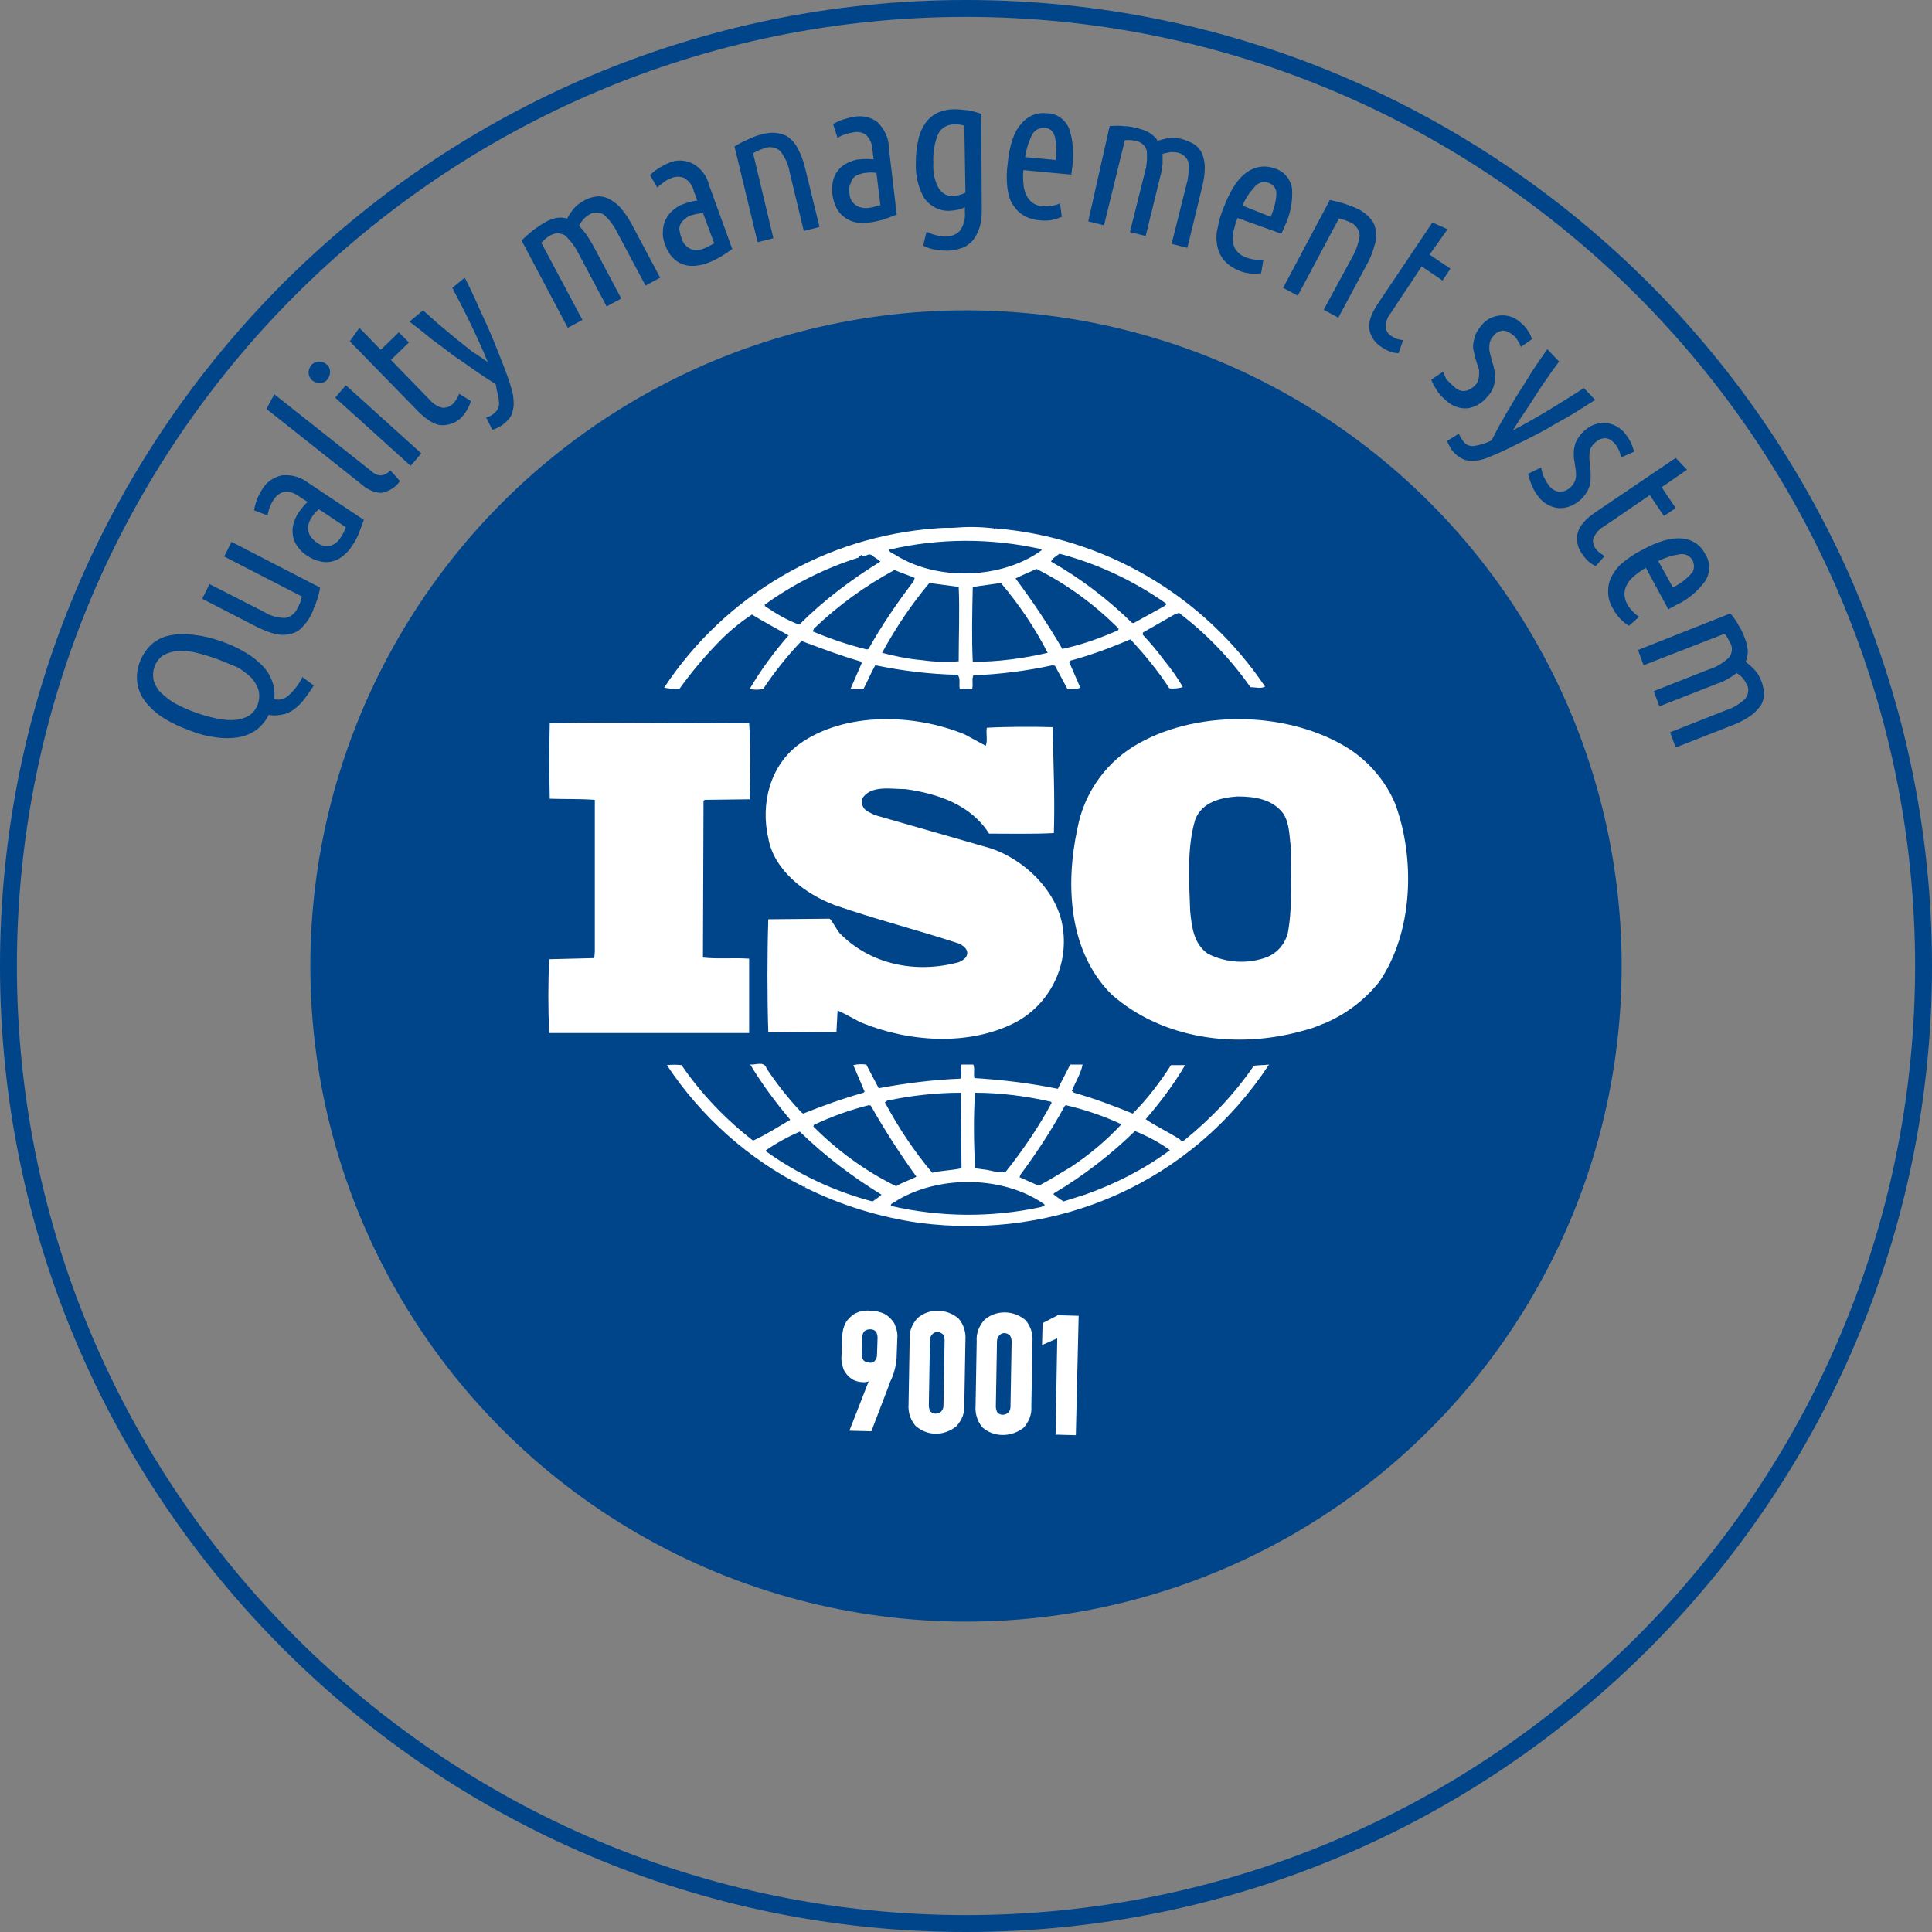 <?xml version="1.0" encoding="utf-8"?>
<!-- Generator: Adobe Illustrator 23.0.3, SVG Export Plug-In . SVG Version: 6.00 Build 0)  -->
<svg version="1.1" id="Layer_1" xmlns="http://www.w3.org/2000/svg" xmlns:xlink="http://www.w3.org/1999/xlink" x="0px" y="0px"
	 viewBox="0 0 343 343" style="enable-background:new 0 0 343 343;" xml:space="preserve">
<rect x="0" y="0" width="343" height="343" fill="#808080" stroke="none"/>
<style type="text/css">
	.st0{fill:#00448A;}
	.st1{fill:#FFFFFF;}
</style>
<title>9001</title>
<g>
	<g>
		<path class="st0" d="M171.5,343C76.9,343,0,266.1,0,171.5S76.9,0,171.5,0S343,76.9,343,171.5S266.1,343,171.5,343z M171.5,3
			C78.6,3,3,78.6,3,171.5S78.6,340,171.5,340S340,264.4,340,171.5S264.4,3,171.5,3z"/>
		<circle class="st0" cx="171.5" cy="171.5" r="116.4"/>
		<path class="st1" d="M247.7,142.7c-1.7-4-4.5-7.3-8.1-9.7c-10.5-6.7-26.5-7.1-37.3-1.1c-5.7,3.1-9.8,8.7-11,15.1
			c-2.2,10.1-1.6,22,6.1,29.6c9,7.9,22.2,9.7,33.9,6.4c1.2-0.3,2.4-0.7,3.5-1.2l0.3-0.1c3.8-1.6,7.1-4.1,9.7-7.3
			C250.9,165.6,251.3,152.5,247.7,142.7z M228.7,165.3c-0.4,2.1-1.8,3.8-3.7,4.6c-3.4,1.3-7.3,1.1-10.6-0.6
			c-2.5-1.8-2.8-4.7-3.1-7.5c-0.2-5.5-0.6-11.3,0.9-16.3c1.2-3.1,4.5-3.9,7.5-4.1c3.1,0,6.2,0.5,8.1,3c1.2,1.8,1.1,4.2,1.4,6.3
			C229.1,155.3,229.5,160.7,228.7,165.3L228.7,165.3z"/>
		<path class="st1" d="M133,170.2c-2.7-0.2-5.6,0.1-8.2-0.2l0.1-27.8l0.2-0.2l8-0.1c0.1-4.5,0.2-9.4-0.1-13.5l-30.4-0.1l-5,0.1
			c-0.1,4.2-0.1,9.1,0,13.4c2.7,0.1,5.3,0,8,0.2v27l-0.1,1.1l-8,0.2c-0.2,4.4-0.2,8.7,0,13.1H133V170.2z"/>
		<path class="st1" d="M222.6,189.2c-3.4,5-7.6,9.4-12.3,13.2c-0.2,0.2-0.7,0.2-0.8-0.1c-2-1.3-4.2-2.3-6.1-3.6c2.6-3,5-6.2,7-9.6
			h-2.5c-2,3.1-4.2,6-6.8,8.6c-3.4-1.4-6.9-2.7-10.4-3.7l-0.4-0.3c0.6-1.6,1.6-3.1,1.9-4.7H190l-2.2,4.3c-4.9-1-9.9-1.6-14.8-1.9
			c-0.2-0.7,0.1-1.7-0.2-2.4h-2.1c-0.2,1,0.2,1.7-0.2,2.5c-4.9,0.2-9.7,0.8-14.5,1.7l-2.2-4.2c-0.8-0.1-1.5-0.1-2.3,0.1l2,4.7
			l-0.2,0.2c-3.6,1-7.2,2.3-10.7,3.7l-0.3-0.2c-2.3-2.4-4.4-5.1-6.2-7.8c-0.4-1.4-2-0.6-2.9-0.7c2.1,3.5,4.5,6.7,7.1,9.8
			c-2.2,1.3-4.4,2.7-6.6,3.7c-4.9-3.8-9.2-8.3-12.7-13.4c-0.9-0.1-1.7-0.1-2.6,0c6.1,9.2,14.5,16.7,24.3,21.6c0,0,0-0.1,0.1-0.1
			c0,0,0,0,0,0c0.1,0,0.2,0.1,0.1,0.2c6.4,3.2,13.3,5.3,20.3,6.3c24.8,3.2,48.4-7.3,62.1-28.1C224.3,189.1,223.5,189.1,222.6,189.2z
			 M189,196.4l0.2-0.2c3.4,0.8,6.7,1.9,9.9,3.4c-2.7,2.9-5.7,5.4-9,7.6c-1.9,1.1-3.7,2.3-5.7,3.3L181,209l0.2-0.5
			C184.1,204.6,186.7,200.6,189,196.4z M173.1,194c4.5,0,9.1,0.6,13.5,1.6l0.1,0.2c-2.3,4.3-5.1,8.4-8.2,12.3
			c-1.4,0.2-2.7-0.4-4-0.5l-1.4-0.2C172.9,202.8,172.8,198.7,173.1,194L173.1,194z M157.5,195.4c4.3-0.9,8.7-1.4,13.1-1.4l0.1,13.4
			c-1.7,0.4-3.6,0.4-5.2,0.8c-3.2-3.8-6-8-8.4-12.5L157.5,195.4z M144.5,199.7c3.2-1.5,6.5-2.7,9.8-3.5l0.3,0.1
			c2.5,4.4,5.2,8.6,8.1,12.6c-1.1,0.6-2.5,1-3.6,1.7c-5.5-2.7-10.4-6.3-14.7-10.6L144.5,199.7z M154.9,213.3
			c-6.8-1.8-13.2-4.8-18.9-8.9v-0.2c1.9-1.3,3.9-2.4,6-3.3c4.4,4.3,9.3,8,14.5,11.2C156.1,212.5,155.5,212.9,154.9,213.3z
			 M184.8,214.3c-8.8,1.9-17.9,1.8-26.6-0.2c-0.2-0.4,0.4-0.5,0.6-0.7c7.5-4.8,19.2-4.8,26.6,0.4C185.6,214.3,185,214.1,184.8,214.3
			z M192.6,212.1l-3.8,1.2c-0.6-0.4-1.2-0.8-1.8-1.3l0.2-0.2c5.2-3.1,10-6.8,14.3-11c2.2,0.9,4.3,2,6.2,3.4
			C203.1,207.6,198,210.2,192.6,212.1L192.6,212.1z"/>
		<path class="st1" d="M120.7,122.2c2-2.8,4.2-5.4,6.5-7.8c1.9-2,4-3.8,6.3-5.3c2.1,1.3,4.4,2.5,6.5,3.7c-2.6,3-4.9,6.1-6.9,9.5
			c0.8,0.2,1.6,0.2,2.4,0c2-3,4.3-5.9,6.8-8.5c3.5,1.3,6.9,2.6,10.4,3.6l0.3,0.3l-2,4.6c0.8,0.1,1.6,0.1,2.3,0
			c0.7-1.3,1.3-2.8,2.1-4.2c4.8,1,9.7,1.6,14.6,1.7c0.6,0.6,0.2,1.8,0.4,2.5h2.2c0.2-0.8-0.1-1.7,0.2-2.4c4.8-0.2,9.5-0.8,14.1-1.8
			l0.4,0.1l2.2,4.1c0.8,0.1,1.5,0.1,2.3-0.2l-2-4.6l0.2-0.2c3.7-1,7.2-2.3,10.7-3.8c2.5,2.7,4.9,5.6,6.9,8.7c0.8,0.1,1.6,0,2.4-0.2
			c-1-1.8-2.2-3.4-3.5-5c-1.1-1.5-2.3-2.9-3.6-4.3v-0.4l5.6-3.2l0.8-0.3c4.9,3.7,9.2,8.2,12.7,13.2c1,0,1.8,0.3,2.6-0.1
			c-10.9-16.2-28.5-26.5-47.9-28.1l-0.1,0.2l-0.2-0.2c-2.4-0.3-4.8-0.3-7.2-0.1c-1,0-2,0-3,0.1c-19.6,1.4-37.5,11.9-48.3,28.3
			C118.9,122.2,119.9,122.5,120.7,122.2z M154.2,115.2l-0.3,0.1c-3.3-0.8-6.5-1.9-9.6-3.2l0.2-0.5c4.3-4.1,9.1-7.6,14.3-10.4
			c1.2,0.5,2.4,0.9,3.6,1.4l-0.2,0.6C159.2,107.1,156.5,111.1,154.2,115.2z M170.2,117.4c-2.2,0.2-4.4,0.1-6.5-0.2
			c-2.4-0.2-4.8-0.7-7.1-1.3c2.4-4.4,5.2-8.6,8.4-12.4l5.2,0.7C170.4,108.2,170.2,113,170.2,117.4L170.2,117.4z M172.7,117.5
			c-0.2-4.2-0.1-8.9,0-13.3c1.6-0.2,3.4-0.5,5-0.7c3.2,3.8,6,7.9,8.3,12.4C181.7,116.9,177.2,117.5,172.7,117.5L172.7,117.5z
			 M198.5,111.9c-3.2,1.4-6.5,2.6-9.9,3.3c-2.5-4.3-5.3-8.5-8.3-12.5c1.1-0.6,2.5-1.1,3.7-1.7c5.4,2.7,10.3,6.3,14.6,10.6
			L198.5,111.9z M188.1,98.3c6.8,1.8,13.2,4.8,19,8.9l-0.2,0.3l-5.6,3.1H201c-4.3-4.2-9.1-7.9-14.4-10.9
			C186.8,99.1,187.6,98.7,188.1,98.3z M184.9,97.5v0.2c-7,5.1-18.4,5.5-25.8,0.9c-0.4-0.3-1.2-0.5-1.3-1
			C166.7,95.5,176,95.5,184.9,97.5L184.9,97.5z M135.7,107.4c5.1-3.7,10.7-6.5,16.7-8.4c0.2-0.2,0.4-0.5,0.7-0.5v0.2
			c0.6,0.2,1.1-0.6,1.7-0.1c0.5,0.4,1.1,0.7,1.5,1.1c-5.2,3.2-10.1,6.9-14.4,11.2c-2.2-0.8-4.2-2-6.1-3.3V107.4z"/>
		<path class="st1" d="M170.3,170.8c-7.6,2.1-15.8,0.5-21.3-5.2c-0.6-0.8-1-1.7-1.7-2.5l-10.9,0.1c-0.2,6.4-0.2,13.8,0,20.1
			l12.1-0.1l0.2-3.8c1.4,0.6,2.7,1.4,4.1,2.1c8.4,3.5,19.2,4.3,27.5,0c6-3.2,9.4-9.9,8.4-16.7c-0.9-6.7-7.3-12.8-13.9-14.5
			l-19.5-5.6l-1.4-0.7c-0.7-0.5-1-1.3-0.9-2.1c1.5-2.6,5.1-1.8,7.8-1.8c5.6,0.8,11.5,2.7,14.8,7.9c3.5,0,7.7,0.1,11.5-0.1
			c0.2-6.5-0.1-12.2-0.2-18.8c-3.6-0.1-8.1-0.1-11.7,0.1c-0.2,0.9,0.2,2.3-0.2,3.2l-3.7-2c-8.9-3.7-21.3-4.1-29.4,1.7
			c-5.2,3.8-6.9,10.6-5.5,16.7c1,5.7,6.5,9.9,11.8,11.9c7.2,2.5,14.7,4.4,22,6.8c0.7,0.3,1.7,1,1.5,1.9
			C171.6,170.1,170.9,170.5,170.3,170.8z"/>
		<path class="st1" d="M154.9,243.5l1.1,0.5c-0.3,0.4-0.7,0.8-1.2,1c-0.4,0.2-0.9,0.4-1.4,0.4c-0.8,0-1.6-0.2-2.2-0.6
			c-0.6-0.4-1.1-1-1.4-1.6c-0.3-0.8-0.5-1.7-0.4-2.5l0.1-3.1c0-0.9,0.2-1.9,0.6-2.7c0.4-0.7,1-1.3,1.7-1.7c0.8-0.4,1.7-0.6,2.7-0.5
			c0.9,0,1.8,0.2,2.6,0.6c0.7,0.4,1.3,1,1.7,1.7c0.4,0.9,0.6,1.8,0.5,2.7l-0.1,2.8c0,0.8-0.1,1.6-0.3,2.4c-0.2,0.9-0.5,1.7-0.9,2.5
			c0,0.1-0.1,0.2-0.1,0.3s-0.1,0.2-0.1,0.3l-3.1,8.1l-3.9-0.1L154.9,243.5z M155.3,241.6c0.3-0.3,0.4-0.7,0.4-1.1l0.1-3
			c0-0.4-0.1-0.8-0.3-1.1c-0.3-0.3-0.6-0.4-1-0.4c-0.4,0-0.7,0.1-1,0.3c-0.3,0.3-0.4,0.7-0.4,1.1l-0.1,3c0,0.4,0.1,0.8,0.3,1.1
			c0.3,0.3,0.6,0.4,1,0.4C154.7,242,155.1,241.9,155.3,241.6L155.3,241.6z"/>
		<path class="st1" d="M162.5,253.1c-0.9-1.1-1.3-2.4-1.2-3.8l0.2-11.5c-0.1-1.4,0.4-2.7,1.4-3.8c2.1-1.8,5.2-1.7,7.3,0.1
			c0.9,1.1,1.3,2.4,1.2,3.8l-0.2,11.5c0.1,1.4-0.4,2.7-1.4,3.8C167.6,255,164.6,255,162.5,253.1L162.5,253.1z M167.1,250.6
			c0.3-0.3,0.4-0.7,0.4-1.1l0.2-11.5c0-0.4-0.1-0.8-0.3-1.1c-0.5-0.5-1.3-0.6-1.8-0.1c0,0,0,0-0.1,0.1c-0.3,0.3-0.4,0.7-0.4,1.1
			l-0.2,11.5c0,0.4,0.1,0.8,0.3,1.1C165.7,251.1,166.5,251.1,167.1,250.6C167.1,250.6,167.1,250.6,167.1,250.6z"/>
		<path class="st1" d="M174.4,253.4c-0.9-1.1-1.3-2.4-1.2-3.8l0.2-11.5c-0.1-1.4,0.4-2.7,1.4-3.8c2.1-1.8,5.2-1.7,7.3,0.1
			c0.9,1.1,1.3,2.4,1.2,3.8l-0.2,11.5c0.1,1.4-0.4,2.7-1.4,3.8C179.5,255.2,176.4,255.2,174.4,253.4z M179,250.8
			c0.3-0.3,0.4-0.7,0.4-1.1l0.2-11.5c0-0.4-0.1-0.8-0.3-1.1c-0.5-0.5-1.3-0.6-1.8-0.1c0,0,0,0-0.1,0.1c-0.3,0.3-0.4,0.7-0.4,1.1
			l-0.2,11.5c0,0.4,0.1,0.8,0.3,1.1C177.6,251.3,178.4,251.3,179,250.8C178.9,250.8,179,250.8,179,250.8L179,250.8z"/>
		<path class="st1" d="M191,254.8l-3.6-0.1l0.3-17.1l-2.7,1.2l0.1-3.9l2.7-1.4l3.7,0.1L191,254.8z"/>
		<path class="st0" d="M39.4,113.9c1.4,0.5,2.8,1.1,4.1,1.9c1.1,0.6,2.1,1.4,3,2.3c0.8,0.8,1.4,1.7,1.8,2.8c0.4,1,0.5,2.1,0.4,3.2
			c0.9,0.3,1.9,0,2.6-0.7c1-0.9,1.8-2,2.4-3.2l2,1.5c-0.5,0.8-1,1.5-1.5,2.2c-0.5,0.7-1.1,1.3-1.7,1.8c-0.6,0.5-1.3,0.9-2.1,1.1
			c-0.9,0.2-1.8,0.3-2.7,0.1c-0.5,1.1-1.3,2-2.2,2.7c-1,0.7-2.1,1.1-3.2,1.3c-1.3,0.2-2.7,0.2-4,0c-1.6-0.2-3.1-0.6-4.6-1.2
			c-1.6-0.6-3.2-1.3-4.6-2.2c-1.2-0.7-2.3-1.7-3.2-2.8c-0.8-1-1.3-2.1-1.5-3.3c-0.4-2.6,0.6-5.2,2.5-7c0.9-0.8,2.1-1.4,3.3-1.6
			c1.4-0.3,2.8-0.3,4.2-0.1C36.1,112.9,37.8,113.3,39.4,113.9z M38.3,116.9c-1.2-0.4-2.5-0.8-3.8-1.1c-1-0.2-2.1-0.3-3.2-0.2
			c-0.9,0.1-1.7,0.4-2.4,0.8c-1.4,1-2,2.8-1.6,4.5c0.3,0.8,0.7,1.6,1.4,2.2c0.8,0.7,1.6,1.4,2.6,1.9c2.3,1.2,4.8,2.1,7.4,2.6
			c1,0.2,2.1,0.3,3.2,0.2c0.9-0.1,1.7-0.4,2.4-0.8c1.4-1,2-2.8,1.6-4.5c-0.3-0.8-0.7-1.6-1.3-2.2c-0.8-0.7-1.6-1.4-2.6-1.9
			C40.8,117.9,39.5,117.4,38.3,116.9z"/>
		<path class="st0" d="M56.8,104.3c0,0.4-0.1,0.7-0.2,1.1c-0.1,0.4-0.2,0.9-0.4,1.3c-0.1,0.5-0.3,0.9-0.5,1.3
			c-0.1,0.4-0.3,0.8-0.5,1.2c-0.4,0.8-0.9,1.5-1.5,2.1c-0.5,0.6-1.2,1-1.9,1.2c-0.8,0.2-1.7,0.3-2.6,0.1c-1.2-0.2-2.3-0.7-3.4-1.2
			l-9.9-5.1l1.3-2.6l9.8,5c1.1,0.7,2.4,1,3.7,1c0.9-0.2,1.7-0.8,2.1-1.7c0.2-0.3,0.3-0.7,0.5-1c0.1-0.4,0.2-0.7,0.3-1.1l-13.8-7.1
			l1.3-2.6L56.8,104.3z"/>
		<path class="st0" d="M45.1,90.6c0.1-0.6,0.3-1.3,0.5-1.9c0.3-0.7,0.6-1.3,1-1.9c0.7-1.2,2-2.1,3.4-2.4c1.7-0.2,3.4,0.3,4.7,1.3
			l9.9,6.6c-0.3,0.8-0.6,1.6-0.9,2.4c-0.3,0.8-0.7,1.5-1.2,2.2c-0.4,0.7-0.9,1.2-1.5,1.7c-1.1,1-2.6,1.4-4,1.1
			c-0.9-0.2-1.7-0.5-2.4-1c-0.7-0.4-1.3-1-1.8-1.7c-0.4-0.6-0.7-1.2-0.8-1.9c-0.1-0.7-0.1-1.4,0.1-2.1c0.2-0.7,0.5-1.4,0.9-2
			c0.5-0.7,1-1.3,1.6-1.9l-1.4-0.9c-0.8-0.6-1.7-1-2.7-0.9c-0.8,0.2-1.5,0.7-1.9,1.4c-0.3,0.4-0.5,0.9-0.7,1.3
			c-0.2,0.5-0.3,1-0.4,1.5L45.1,90.6z M56.2,96.3c0.7,0.5,1.5,0.8,2.4,0.6c0.8-0.2,1.5-0.8,1.9-1.5c0.4-0.6,0.7-1.2,0.9-1.8
			l-4.8-3.2c-0.5,0.4-1,1-1.3,1.5c-0.2,0.3-0.4,0.7-0.5,1.1c-0.1,0.4-0.2,0.7-0.1,1.1c0.1,0.4,0.2,0.8,0.4,1.1
			C55.4,95.6,55.8,96,56.2,96.3L56.2,96.3z"/>
		<path class="st0" d="M71,85.4c-0.7,1.1-1.9,1.8-3.2,2.1c-1.3,0-2.6-0.6-3.6-1.5L47.3,72.6l1.4-2.6L66,83.7c0.4,0.4,1,0.7,1.7,0.7
			c0.6-0.1,1.2-0.4,1.6-0.9L71,85.4z"/>
		<path class="st0" d="M58.1,67.4c-0.3,0.4-0.8,0.6-1.3,0.6c-0.5,0-1.1-0.2-1.4-0.5c-0.8-0.7-0.8-1.9-0.1-2.7
			c0.7-0.8,1.9-0.8,2.7-0.1c0.4,0.3,0.6,0.8,0.6,1.3C58.6,66.6,58.4,67,58.1,67.4z M74.8,80.5l-1.9,2.2L59.5,70.6l1.9-2.2L74.8,80.5
			z"/>
		<path class="st0" d="M67.6,62.1l3.2-3.1l1.8,1.8l-3.2,3.1l6.9,7.1c0.6,0.7,1.4,1.2,2.3,1.4c0.7,0,1.3-0.2,1.8-0.7
			c0.3-0.3,0.5-0.6,0.7-0.9c0.2-0.3,0.3-0.6,0.4-0.9l2.1,1.3c-0.3,1-0.8,1.9-1.5,2.7c-0.9,1.1-2.3,1.6-3.7,1.6
			c-1.3-0.1-2.6-0.9-4.2-2.5L62.1,60.6l1.7-2.4L67.6,62.1z"/>
		<path class="st0" d="M86.6,64.3c-0.9-2.2-1.9-4.4-2.9-6.5c-1-2.1-2.2-4.4-3.4-6.7l2.2-1.8c0.8,1.5,1.5,3,2.2,4.6s1.4,3,2,4.4
			c0.6,1.4,1.2,2.8,1.7,4.1c0.5,1.3,1,2.5,1.4,3.6c0.5,1.3,0.8,2.4,1.1,3.3c0.2,0.8,0.3,1.6,0.3,2.5c0,0.6-0.2,1.3-0.4,1.9
			c-0.3,0.6-0.8,1.1-1.3,1.5c-0.3,0.3-0.7,0.5-1.1,0.7c-0.3,0.2-0.7,0.3-1,0.4l-1.1-2.2c0.6-0.1,1.1-0.4,1.5-0.8
			c0.5-0.4,0.8-1,0.8-1.6c0-0.8-0.2-1.7-0.4-2.4L88,68.2c-1.1-0.7-2.2-1.4-3.5-2.3c-1.3-0.9-2.5-1.8-3.9-2.7c-1.3-1-2.6-2-4-3
			c-1.3-1.1-2.6-2.1-3.9-3.1l2.4-2c0.8,0.7,1.7,1.5,2.7,2.4c1,0.8,2,1.7,3,2.5c1,0.8,2,1.6,3,2.4C84.9,63.1,85.8,63.7,86.6,64.3z"/>
		<path class="st0" d="M92.6,42.7c0.6-0.6,1.3-1.2,2-1.8c0.7-0.5,1.4-1,2.1-1.4c0.6-0.4,1.3-0.6,2-0.8c0.7-0.1,1.3-0.1,2,0.1
			c0.3-0.6,0.7-1.2,1.2-1.8c0.5-0.6,1.1-1,1.8-1.4c0.7-0.4,1.4-0.6,2.1-0.7c0.7-0.1,1.4,0,2.1,0.3c0.8,0.4,1.5,0.9,2.1,1.5
			c0.8,0.9,1.5,1.9,2.1,3l5.1,9.6l-2.6,1.4l-5-9.4c-0.6-1.2-1.4-2.3-2.4-3.2c-0.8-0.5-1.8-0.5-2.6,0c-0.4,0.2-0.7,0.5-1,0.8
			c-0.3,0.4-0.6,0.7-0.8,1.2c0.4,0.4,0.8,0.9,1.2,1.4c0.4,0.6,0.8,1.2,1.2,1.9l5.1,9.6l-2.6,1.4l-5-9.4c-0.6-1.2-1.4-2.3-2.4-3.2
			c-0.8-0.5-1.8-0.5-2.6,0c-0.6,0.3-1.1,0.8-1.6,1.3l7.3,13.7l-2.6,1.4L92.6,42.7z"/>
		<path class="st0" d="M115.4,31.1c0.5-0.5,1-0.9,1.5-1.2c0.6-0.4,1.2-0.7,1.9-1c1.3-0.6,2.8-0.5,4.1,0.1c1.5,0.8,2.6,2.2,3,3.9
			l4.1,11.3c-0.7,0.5-1.4,1-2.1,1.4c-0.7,0.4-1.5,0.8-2.3,1.1c-0.7,0.3-1.5,0.4-2.3,0.5c-1.5,0.1-2.9-0.4-3.9-1.5
			c-0.6-0.6-1-1.4-1.3-2.2c-0.3-0.8-0.5-1.6-0.4-2.5c0-1.4,0.7-2.8,1.8-3.7c0.6-0.5,1.2-0.9,1.9-1.1c0.8-0.3,1.6-0.5,2.4-0.6
			l-0.6-1.6c-0.2-1-0.8-1.8-1.7-2.4c-0.7-0.3-1.6-0.3-2.3,0c-0.5,0.2-0.9,0.4-1.3,0.7c-0.4,0.3-0.8,0.6-1.2,1L115.4,31.1z M121,42.3
			c0.2,0.8,0.8,1.5,1.6,1.9c0.8,0.3,1.7,0.2,2.4-0.1c0.6-0.2,1.2-0.6,1.8-0.9l-2-5.4c-0.7,0.1-1.3,0.2-2,0.4
			c-0.4,0.1-0.8,0.3-1.1,0.6c-0.3,0.2-0.6,0.5-0.8,0.8c-0.2,0.4-0.3,0.7-0.3,1.1C120.7,41.3,120.8,41.8,121,42.3L121,42.3z"/>
		<path class="st0" d="M130.4,26c0.8-0.5,1.6-0.9,2.5-1.3c0.8-0.4,1.7-0.7,2.5-0.9c0.8-0.2,1.6-0.3,2.4-0.2c0.7,0.1,1.5,0.3,2.1,0.7
			c0.7,0.5,1.3,1.2,1.7,2c0.6,1.1,1,2.2,1.3,3.4l2.6,10.6l-2.8,0.7l-2.5-10.4c-0.2-1.3-0.8-2.6-1.6-3.7c-0.7-0.7-1.8-1-2.8-0.6
			c-0.7,0.2-1.4,0.5-2.1,0.9l3.6,15.1l-2.8,0.7L130.4,26z"/>
		<path class="st0" d="M147.9,22c0.6-0.3,1.2-0.6,1.8-0.8c0.7-0.2,1.4-0.4,2.1-0.5c1.4-0.2,2.9,0.1,4,1c1.2,1.2,2,2.8,2,4.5
			l1.4,11.9c-0.8,0.3-1.6,0.6-2.4,0.9c-0.8,0.2-1.6,0.4-2.4,0.5c-0.8,0.1-1.5,0.1-2.3,0c-0.7-0.1-1.4-0.4-2-0.8
			c-0.6-0.4-1.1-0.9-1.5-1.6c-0.4-0.8-0.7-1.6-0.8-2.5c-0.1-0.8-0.1-1.7,0.1-2.5c0.3-1.4,1.3-2.6,2.6-3.2c0.7-0.3,1.4-0.6,2.1-0.6
			c0.8-0.1,1.7-0.1,2.5,0l-0.2-1.6c0-1-0.4-2-1.1-2.7c-0.6-0.5-1.5-0.7-2.3-0.5c-0.5,0.1-1,0.2-1.4,0.3c-0.5,0.2-1,0.4-1.4,0.7
			L147.9,22z M150.8,34.2c0,0.9,0.4,1.7,1.1,2.2c0.7,0.5,1.6,0.6,2.4,0.5c0.7-0.1,1.3-0.3,2-0.5l-0.7-5.7c-0.7-0.1-1.3-0.1-2,0
			c-0.4,0-0.8,0.2-1.2,0.3c-0.4,0.1-0.7,0.4-0.9,0.6c-0.3,0.3-0.4,0.7-0.5,1C150.7,33.1,150.7,33.7,150.8,34.2L150.8,34.2z"/>
		<path class="st0" d="M174.3,37.4c0,1.1-0.1,2.2-0.5,3.3c-0.3,0.8-0.7,1.6-1.3,2.2c-0.6,0.6-1.2,1-2,1.2c-0.8,0.3-1.6,0.4-2.4,0.4
			c-0.7,0-1.5-0.1-2.2-0.2c-0.7-0.1-1.4-0.4-2-0.7l0.6-2.5c0.5,0.3,1,0.5,1.5,0.6c0.6,0.2,1.2,0.3,1.8,0.3c1,0,1.9-0.3,2.6-1
			c0.7-1,1-2.1,0.9-3.3l0-0.9c-0.4,0.2-0.8,0.3-1.1,0.4c-0.5,0.1-0.9,0.2-1.4,0.2c-1.8,0.2-3.6-0.7-4.7-2.2
			c-1.1-1.9-1.6-4.1-1.5-6.3c0-1.3,0.1-2.6,0.4-3.9c0.2-1.1,0.6-2.1,1.2-3c0.5-0.8,1.3-1.5,2.1-1.9c1-0.5,2.1-0.7,3.2-0.7
			c0.8,0,1.6,0.1,2.5,0.2c0.7,0.1,1.5,0.4,2.2,0.6L174.3,37.4z M171.2,22.3c-0.3-0.1-0.6-0.1-0.9-0.2c-0.3,0-0.5,0-0.8,0
			c-1.2-0.1-2.4,0.6-2.9,1.6c-0.7,1.6-1,3.4-0.9,5.2c-0.1,1.6,0.2,3.2,1,4.6c0.6,0.9,1.6,1.4,2.6,1.3c0.4,0,0.7-0.1,1.1-0.2
			c0.3-0.1,0.7-0.2,1-0.4L171.2,22.3z"/>
		<path class="st0" d="M181.7,30.2c-0.1,0.8-0.1,1.6,0,2.4c0,0.7,0.2,1.3,0.5,2c0.2,0.5,0.6,1,1.1,1.4c0.6,0.4,1.2,0.6,1.9,0.6
			c0.6,0.1,1.2,0,1.8-0.1c0.4-0.1,0.8-0.2,1.2-0.4l0.3,2.4c-0.5,0.2-1,0.4-1.5,0.5c-0.8,0.2-1.7,0.2-2.5,0.1c-1.1-0.1-2.1-0.4-3-1
			c-0.8-0.5-1.4-1.3-1.9-2.1c-0.5-1-0.7-2-0.8-3.1c-0.1-1.3-0.1-2.5,0.1-3.8c0.3-3.3,1.1-5.7,2.4-7.1c1.1-1.4,2.8-2.1,4.5-1.9
			c1.8,0,3.3,1.1,4,2.7c0.7,2.1,0.9,4.4,0.6,6.6c0,0.3-0.1,0.5-0.1,0.8s-0.1,0.5-0.1,0.8L181.7,30.2z M185.5,22.7
			c-0.9-0.1-1.9,0.4-2.3,1.3c-0.6,1.2-1,2.5-1.2,3.9l5.4,0.5c0.2-1.3,0.2-2.7-0.1-4C187.1,23.4,186.4,22.7,185.5,22.7z"/>
		<path class="st0" d="M197,22.4c0.9-0.1,1.8-0.1,2.6,0c0.9,0,1.7,0.2,2.5,0.4c0.7,0.2,1.4,0.4,2,0.8c0.6,0.4,1.1,0.8,1.4,1.4
			c0.7-0.2,1.4-0.4,2.1-0.5c0.8-0.1,1.5,0,2.3,0.2c0.7,0.2,1.4,0.5,2.1,0.9c0.6,0.4,1.1,1,1.4,1.6c0.3,0.8,0.5,1.7,0.5,2.5
			c0,1.2-0.2,2.4-0.5,3.6L210.8,44l-2.8-0.7l2.6-10.4c0.4-1.3,0.5-2.6,0.4-4c-0.2-0.9-1-1.6-1.9-1.8c-0.4-0.1-0.9-0.1-1.3-0.1
			c-0.5,0.1-0.9,0.2-1.4,0.3c0,0.6,0,1.2,0,1.8c-0.1,0.7-0.2,1.5-0.4,2.2l-2.6,10.6l-2.8-0.7l2.6-10.4c0.4-1.3,0.5-2.6,0.4-4
			c-0.2-0.9-1-1.6-1.9-1.8c-0.7-0.1-1.3-0.2-2-0.1l-3.7,15.1l-2.8-0.7L197,22.4z"/>
		<path class="st0" d="M219.7,38.7c-0.3,0.8-0.5,1.5-0.7,2.3c-0.1,0.7-0.2,1.3-0.1,2c0.1,0.6,0.3,1.2,0.7,1.6c0.4,0.5,1,0.9,1.6,1.1
			c0.6,0.2,1.2,0.4,1.8,0.4c0.4,0,0.9,0,1.3,0l-0.4,2.4c-0.5,0.1-1.1,0.1-1.6,0.1c-0.8-0.1-1.6-0.2-2.4-0.6c-1-0.4-1.9-1-2.6-1.8
			c-0.6-0.7-1-1.6-1.2-2.6c-0.2-1.1-0.2-2.1,0.1-3.2c0.2-1.3,0.6-2.5,1.1-3.7c1.2-3.1,2.6-5.2,4.2-6.2c1.4-1,3.2-1.2,4.8-0.6
			c1.7,0.5,2.9,2,3.1,3.7c0.1,2.2-0.3,4.5-1.3,6.5c-0.1,0.2-0.2,0.5-0.3,0.7s-0.2,0.5-0.3,0.7L219.7,38.7z M225.3,32.5
			c-0.9-0.4-1.9-0.1-2.5,0.6c-0.9,1-1.7,2.1-2.2,3.4l5,2c0.5-1.2,0.9-2.5,1-3.9C226.7,33.7,226.2,32.8,225.3,32.5z"/>
		<path class="st0" d="M236.1,35.5c0.9,0.2,1.8,0.4,2.7,0.7c0.9,0.3,1.7,0.6,2.5,1c0.7,0.4,1.4,0.9,1.9,1.5c0.5,0.5,0.9,1.2,1,2
			c0.2,0.9,0.2,1.8-0.1,2.6c-0.3,1.2-0.7,2.3-1.3,3.4l-5.2,9.7l-2.6-1.4l5.1-9.4c0.7-1.2,1.1-2.5,1.3-3.8c-0.1-1-0.7-1.9-1.6-2.3
			c-0.7-0.3-1.4-0.6-2.1-0.7l-7.3,13.7l-2.6-1.4L236.1,35.5z"/>
		<path class="st0" d="M253.8,45.2l3.7,2.5l-1.4,2.1l-3.7-2.5l-5.5,8.3c-0.6,0.7-0.9,1.6-0.9,2.5c0.1,0.7,0.5,1.3,1.1,1.6
			c0.3,0.2,0.6,0.4,1,0.5c0.3,0.1,0.6,0.1,1,0.2l-0.8,2.3c-1,0-2-0.4-2.9-1c-1.2-0.7-2.1-1.9-2.3-3.3c-0.2-1.3,0.4-2.8,1.6-4.6
			l9.6-14.3l2.7,1.2L253.8,45.2z"/>
		<path class="st0" d="M258.2,68.7c0.5,0.5,1.2,0.8,1.9,0.7c0.7-0.1,1.3-0.5,1.8-1c0.3-0.3,0.5-0.7,0.6-1.2c0.1-0.4,0.1-0.8,0.1-1.2
			c0-0.4-0.1-0.8-0.3-1.2c-0.1-0.4-0.3-0.9-0.4-1.3c-0.1-0.4-0.2-0.9-0.3-1.3c-0.1-0.5-0.1-1,0-1.4c0.1-0.5,0.2-1,0.4-1.5
			c0.3-0.6,0.6-1.1,1-1.5c0.8-1.1,2.1-1.7,3.4-1.8c1.4-0.1,2.7,0.4,3.7,1.4c0.5,0.4,0.9,0.9,1.2,1.4c0.3,0.4,0.5,0.9,0.7,1.4l-2,1.4
			c-0.1-0.4-0.3-0.8-0.6-1.2c-0.2-0.4-0.5-0.7-0.9-1c-0.5-0.4-1.1-0.7-1.7-0.7c-0.7,0.1-1.3,0.4-1.7,1c-0.3,0.3-0.5,0.7-0.6,1.1
			c-0.1,0.4-0.1,0.7-0.1,1.1c0,0.4,0.1,0.8,0.2,1.1c0.1,0.4,0.2,0.8,0.3,1.2c0.2,0.5,0.3,1,0.4,1.5c0.1,0.5,0.2,1,0.1,1.5
			c0,0.5-0.1,1.1-0.3,1.6c-0.2,0.6-0.6,1.2-1.1,1.7c-0.9,1.1-2.1,1.8-3.5,2c-1.5,0.1-2.9-0.5-4-1.6c-0.6-0.5-1.2-1.2-1.6-1.9
			c-0.3-0.5-0.6-1-0.8-1.6l2.1-1.4c0.2,0.5,0.4,0.9,0.6,1.4C257.3,67.8,257.7,68.3,258.2,68.7z"/>
		<path class="st0" d="M268.6,76.4c2.1-1.1,4.2-2.3,6.2-3.5c2-1.2,4.2-2.6,6.4-4l2,2.1c-1.4,0.9-2.9,1.8-4.3,2.7
			c-1.4,0.8-2.9,1.6-4.2,2.4c-1.4,0.8-2.7,1.4-4,2.1c-1.3,0.6-2.4,1.2-3.5,1.7c-1.2,0.6-2.3,1-3.2,1.4c-0.8,0.3-1.6,0.5-2.4,0.5
			c-0.6,0-1.3,0-1.9-0.3c-0.6-0.3-1.2-0.7-1.6-1.2c-0.3-0.3-0.5-0.6-0.7-1c-0.2-0.3-0.3-0.6-0.5-1l2.1-1.3c0.2,0.5,0.5,1,0.9,1.5
			c0.4,0.5,1,0.7,1.6,0.7c0.8-0.1,1.6-0.3,2.4-0.6l0.9-0.4c0.6-1.1,1.2-2.4,2-3.7c0.7-1.3,1.6-2.7,2.4-4.1c0.9-1.4,1.8-2.8,2.7-4.3
			c0.9-1.4,1.9-2.8,2.8-4.1l2.1,2.2c-0.7,0.9-1.4,1.9-2.1,2.9s-1.5,2.2-2.2,3.3c-0.7,1.1-1.4,2.2-2.1,3.2S269.1,75.6,268.6,76.4z"/>
		<path class="st0" d="M275,86.2c0.4,0.6,1.1,1,1.8,1.1c0.7,0,1.4-0.2,1.9-0.7c0.4-0.3,0.6-0.6,0.8-1c0.2-0.4,0.3-0.8,0.3-1.2
			c0-0.4,0-0.8-0.1-1.3c-0.1-0.4-0.1-0.9-0.2-1.3c-0.1-0.5-0.1-0.9-0.1-1.4c0-0.5,0.1-1,0.2-1.4c0.1-0.5,0.4-1,0.7-1.4
			c0.3-0.5,0.8-1,1.2-1.3c1-0.9,2.3-1.3,3.7-1.2c1.4,0.2,2.6,0.9,3.4,2c0.4,0.5,0.7,1,1,1.6c0.2,0.5,0.4,1,0.5,1.5l-2.3,1
			c-0.1-0.4-0.2-0.9-0.4-1.3c-0.2-0.4-0.4-0.8-0.7-1.1c-0.4-0.5-0.9-0.9-1.6-1c-0.7,0-1.3,0.2-1.8,0.7c-0.3,0.2-0.6,0.6-0.8,0.9
			c-0.2,0.3-0.3,0.7-0.3,1.1c0,0.4-0.1,0.8,0,1.2c0,0.4,0.1,0.8,0.1,1.2c0.1,0.5,0.1,1,0.1,1.5c0,0.5,0,1-0.1,1.5
			c-0.1,0.5-0.3,1-0.6,1.5c-0.4,0.6-0.8,1.1-1.3,1.5c-1.1,0.9-2.4,1.4-3.8,1.3c-1.5-0.2-2.8-1-3.6-2.2c-0.5-0.6-0.9-1.4-1.2-2.2
			c-0.2-0.6-0.4-1.1-0.5-1.7l2.3-1.1c0.1,0.5,0.2,1,0.4,1.5C274.3,85.1,274.6,85.7,275,86.2z"/>
		<path class="st0" d="M295,86.5l2.5,3.7l-2.1,1.4l-2.5-3.7l-8.2,5.6c-0.8,0.4-1.4,1.2-1.8,2c-0.2,0.7,0,1.4,0.4,1.9
			c0.2,0.3,0.5,0.6,0.8,0.8c0.3,0.2,0.5,0.4,0.8,0.5l-1.6,1.8c-0.9-0.4-1.7-1.1-2.3-2c-0.9-1.1-1.2-2.5-0.9-3.9
			c0.3-1.2,1.4-2.5,3.2-3.7l14.2-9.6l2,2.1L295,86.5z"/>
		<path class="st0" d="M292.2,100.8c-0.7,0.4-1.4,0.9-2,1.4c-0.5,0.4-1,0.9-1.3,1.5c-0.3,0.5-0.5,1.1-0.5,1.7c0,0.7,0.2,1.3,0.5,1.9
			c0.3,0.5,0.7,1,1.1,1.4c0.3,0.3,0.7,0.6,1,0.8l-1.8,1.6c-0.5-0.3-0.9-0.6-1.3-1c-0.6-0.6-1.1-1.2-1.5-2c-0.6-0.9-0.9-2-0.9-3.1
			c0-1,0.2-1.9,0.7-2.8c0.5-0.9,1.2-1.8,2-2.4c1-0.8,2-1.5,3.2-2.1c2.9-1.6,5.3-2.3,7.2-2.1c1.7,0.1,3.3,1.1,4.1,2.7
			c1,1.5,1,3.4,0,4.9c-1.3,1.8-3.1,3.3-5.1,4.2l-0.7,0.4c-0.2,0.1-0.5,0.2-0.7,0.4L292.2,100.8z M300.5,99.5
			c-0.4-0.8-1.4-1.3-2.3-1.1c-1.3,0.2-2.6,0.6-3.8,1.2l2.6,4.7c1.2-0.6,2.3-1.4,3.2-2.4C300.8,101.4,300.9,100.3,300.5,99.5
			L300.5,99.5z"/>
		<path class="st0" d="M307.2,108.9c0.6,0.7,1.1,1.4,1.5,2.2c0.5,0.7,0.8,1.5,1.1,2.3c0.3,0.7,0.4,1.4,0.5,2.1c0,0.7-0.1,1.4-0.4,2
			c0.6,0.4,1.1,0.9,1.6,1.4c0.5,0.6,0.9,1.2,1.2,2c0.3,0.7,0.4,1.5,0.5,2.2c0,0.7-0.2,1.4-0.5,2c-0.5,0.7-1.1,1.4-1.8,1.9
			c-1,0.7-2.1,1.3-3.2,1.7l-10.2,4l-1-2.7l9.9-3.9c1.3-0.4,2.4-1.1,3.4-2c0.6-0.7,0.8-1.8,0.3-2.6c-0.2-0.4-0.4-0.8-0.7-1.1
			c-0.3-0.4-0.7-0.7-1.1-0.9c-0.5,0.4-1,0.7-1.5,1c-0.7,0.4-1.3,0.7-2,0.9l-10.2,4l-1-2.7l9.9-3.9c1.3-0.4,2.4-1.1,3.4-2
			c0.6-0.7,0.8-1.8,0.3-2.6c-0.3-0.6-0.6-1.2-1-1.7l-14.4,5.6l-1-2.7L307.2,108.9z"/>
	</g>
</g>
</svg>
